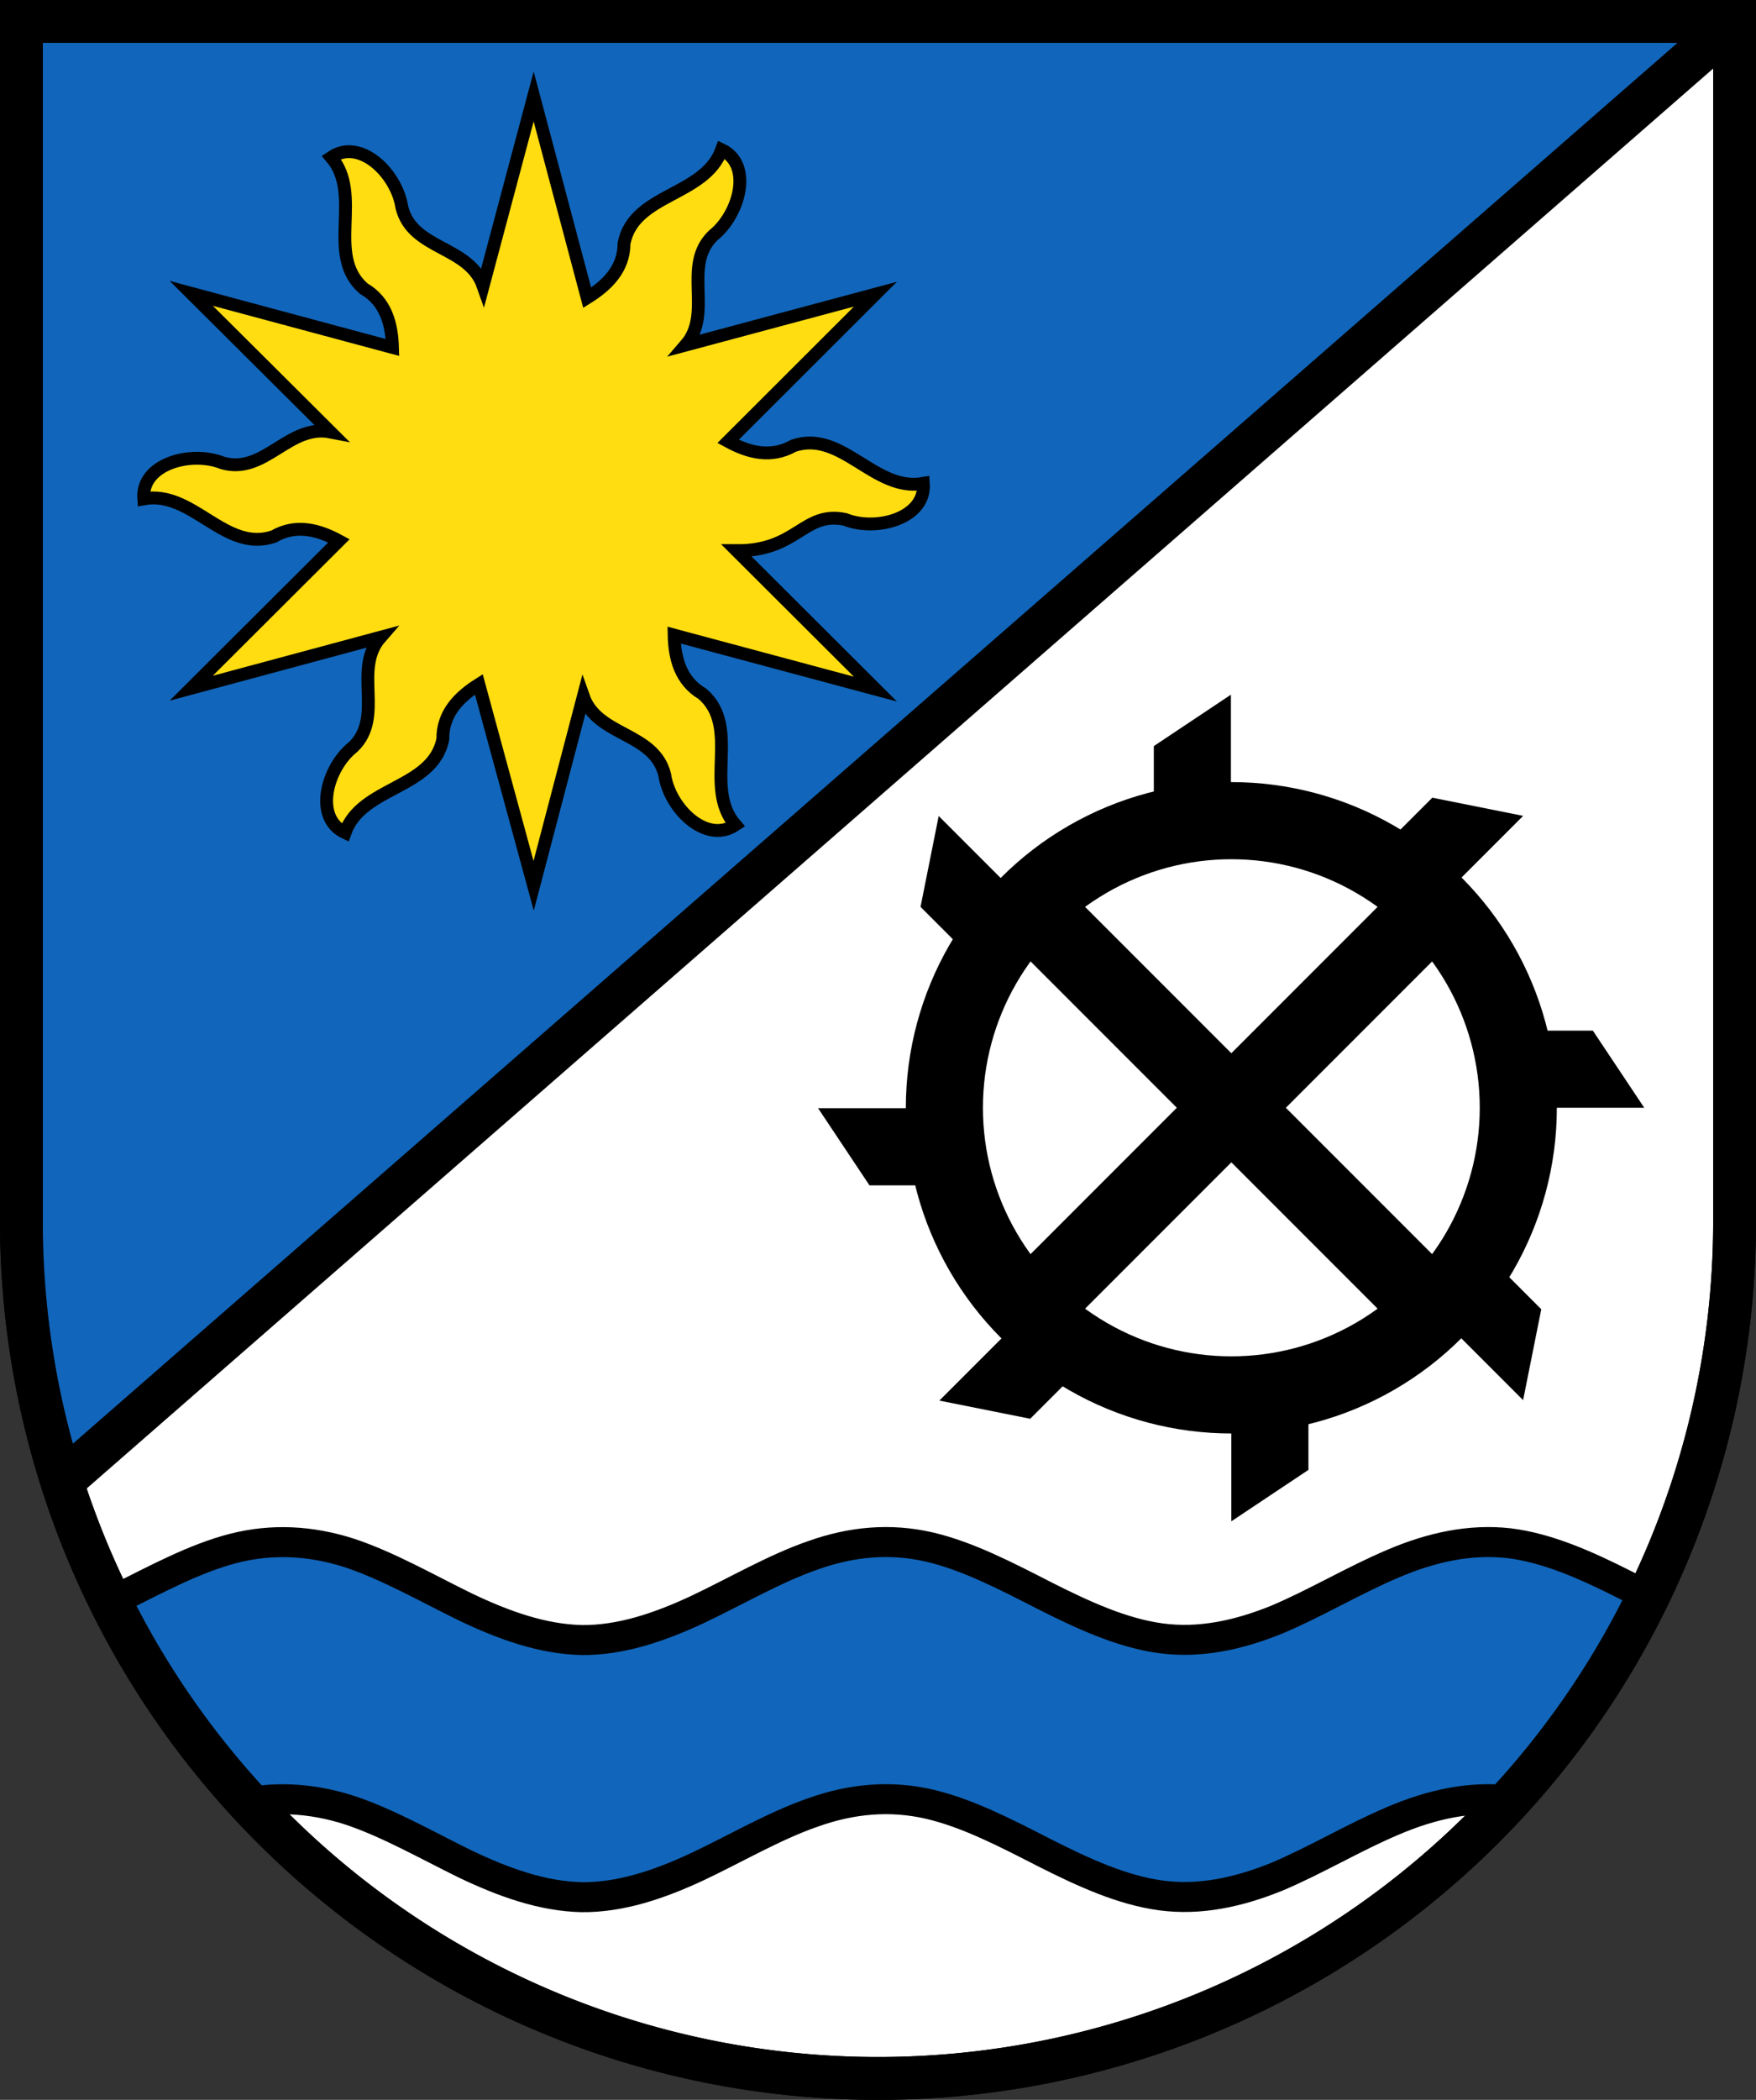 <?xml version="1.0" encoding="UTF-8" standalone="no"?>
<svg
   height="490"
   width="410"
   version="1.1"
   id="svg720"
   sodipodi:docname="Wappen_Bendestorf.svg"
   inkscape:version="1.2.2 (732a01da63, 2022-12-09)"
   xmlns:inkscape="http://www.inkscape.org/namespaces/inkscape"
   xmlns:sodipodi="http://sodipodi.sourceforge.net/DTD/sodipodi-0.dtd"
   xmlns:xlink="http://www.w3.org/1999/xlink"
   xmlns="http://www.w3.org/2000/svg"
   xmlns:svg="http://www.w3.org/2000/svg">
  <rect width="100%" height="100%" fill="#333333" stroke="none"/>
  <sodipodi:namedview
     id="namedview722"
     pagecolor="#ffffff"
     bordercolor="#666666"
     borderopacity="1.0"
     inkscape:showpageshadow="2"
     inkscape:pageopacity="0.0"
     inkscape:pagecheckerboard="0"
     inkscape:deskcolor="#d1d1d1"
     showgrid="false"
     inkscape:zoom="1.092408"
     inkscape:cx="205.50929"
     inkscape:cy="245.78728"
     inkscape:current-layer="svg720" />
  <defs
     id="defs690">
    <clipPath
       id="e">
      <use
         xlink:href="#a"
         id="use687" />
    </clipPath>
  </defs>
  <g
     fill="#ffffff"
     id="g693"
     transform="translate(-1,-1)">
    <path
       id="a"
       d="m 6,6 v 280 a 200,200 0 0 0 400,0 V 6 Z"
       stroke="#000000"
       stroke-width="10" />
  </g>
  <g
     clip-path="url(#e)"
     stroke="#000000"
     fill="#1166bb"
     id="g699"
     transform="translate(-1,-1)">
    <path
       d="M 6,6 H 406 L 6,355 Z"
       stroke-width="10"
       id="path695" />
    <path
       d="m 1.428,383.4 c 9.022,-0.9 18.04,-4.8 27.07,-9.4 9.02,-4.5 18.04,-9.4 27.06,-11.7 9.02,-2.3 18.05,-1.8 27.07,1.1 9.02,3 18.07,8.2 27.07,12.6 9,4.3 18,7.5 27.1,7.7 9,0.1 18,-2.9 27,-7.1 9.1,-4.3 18.1,-9.6 27.1,-12.7 9,-3.2 18,-4 27.1,-1.9 9,2.1 18,6.8 27,11.4 9.1,4.6 18.1,8.7 27.1,9.9 9,1.2 18,-0.7 27.1,-4.4 9,-3.8 18,-9.2 27,-13 9.1,-3.9 18.1,-5.8 27.1,-4.8 9,1.1 18,5.1 27.1,9.7 9,4.5 18,9.4 27,11.5 v 60 c -9,-2.1 -18,-7 -27,-11.5 -9.1,-4.6 -18.1,-8.6 -27.1,-9.7 -9,-1 -18,0.9 -27.1,4.8 -9,3.8 -18,9.2 -27,13 -9.1,3.7 -18.1,5.6 -27.1,4.4 -9,-1.2 -18,-5.3 -27.1,-9.9 -9,-4.6 -18,-9.3 -27,-11.4 -9.1,-2.1 -18.1,-1.3 -27.1,1.9 -9,3.1 -18,8.4 -27.1,12.7 -9,4.2 -18,7.2 -27,7.1 -9.1,-0.2 -18.1,-3.4 -27.1,-7.7 -9,-4.4 -18.05,-9.6 -27.07,-12.6 -9.02,-2.9 -18.05,-3.4 -27.07,-1.1 -9.02,2.3 -18.04,7.2 -27.06,11.7 -9.03,4.6 -18.05,8.5 -27.07,9.4"
       stroke-width="7"
       id="path697" />
  </g>
  <g
     stroke="#000000"
     stroke-width="18"
     fill="none"
     id="g707"
     transform="translate(-1,-1)">
    <path
       d="M 125.6,23.51 113.8,67.72 C 110.5,58.3 97.29,59.37 94.83,49.39 93.7,41.67 85.2,33.06 78.34,37.7 c 7.55,8.83 -1.45,22.8 7.58,30.65 5.16,2.95 6.56,8.29 6.72,13.73 L 45.65,69.45 78.16,101.8 c -9.8,-1.91 -15.41,10.1 -25.27,7.2 -7.24,-2.9 -18.94,0.2 -18.33,8.4 11.43,-2.1 18.95,12.7 30.35,8.8 5.15,-3 10.44,-1.6 15.23,1 l -34.5,34.4 44.21,-11.9 c -6.56,7.5 0.97,18.5 -6.39,25.6 -6.12,4.8 -9.31,16.5 -1.9,20 3.88,-10.9 20.44,-10.1 22.84,-21.8 -0.1,-6 3.8,-9.9 8.4,-12.8 l 12.8,47 11.6,-44.2 c 3.3,9.4 16.5,8.3 19,18.3 1.1,7.7 9.6,16.3 16.5,11.7 -7.6,-8.8 1.4,-22.8 -7.7,-30.6 -5.1,-3 -6.5,-8.3 -6.6,-13.7 l 47,12.6 -32.4,-32.3 c 14.2,0.1 15.6,-9.3 25.3,-7.3 7.2,2.9 18.9,-0.2 18.3,-8.4 -11.4,2.1 -19,-12.6 -30.3,-8.8 -5.3,3 -10.5,1.6 -15.3,-1 l 34.4,-34.35 -44.3,11.87 c 6.5,-7.51 -0.9,-18.48 6.4,-25.57 6.1,-4.82 9.4,-16.48 2,-20.02 -4,10.94 -20.5,10.13 -22.8,21.87 0,5.96 -4,9.83 -8.6,12.68 z"
       stroke-width="3"
       fill="#ffdd11"
       id="path701" />
    <circle
       r="67"
       cy="259.5"
       cx="288.5"
       id="circle703" />
    <path
       d="m 242.5,213.5 92,92 m -92,0 92,-92"
       id="path705" />
  </g>
  <g
     id="c"
     transform="translate(-1,-1)">
    <g
       id="d">
      <path
         id="b"
         d="m 288.5,323 h 18 v 21 l -18,12 z" />
      <use
         xlink:href="#b"
         transform="rotate(180,288.45,259.55)"
         id="use710" />
    </g>
    <use
       xlink:href="#d"
       transform="matrix(0.707,-0.707,0.707,0.707,-99.04,280)"
       id="use713" />
  </g>
  <use
     xlink:href="#c"
     transform="rotate(-90,287.455,258.545)"
     id="use716" />
  <use
     xlink:href="#a"
     fill="none"
     id="use718"
     transform="translate(-1,-1)" />
</svg>
